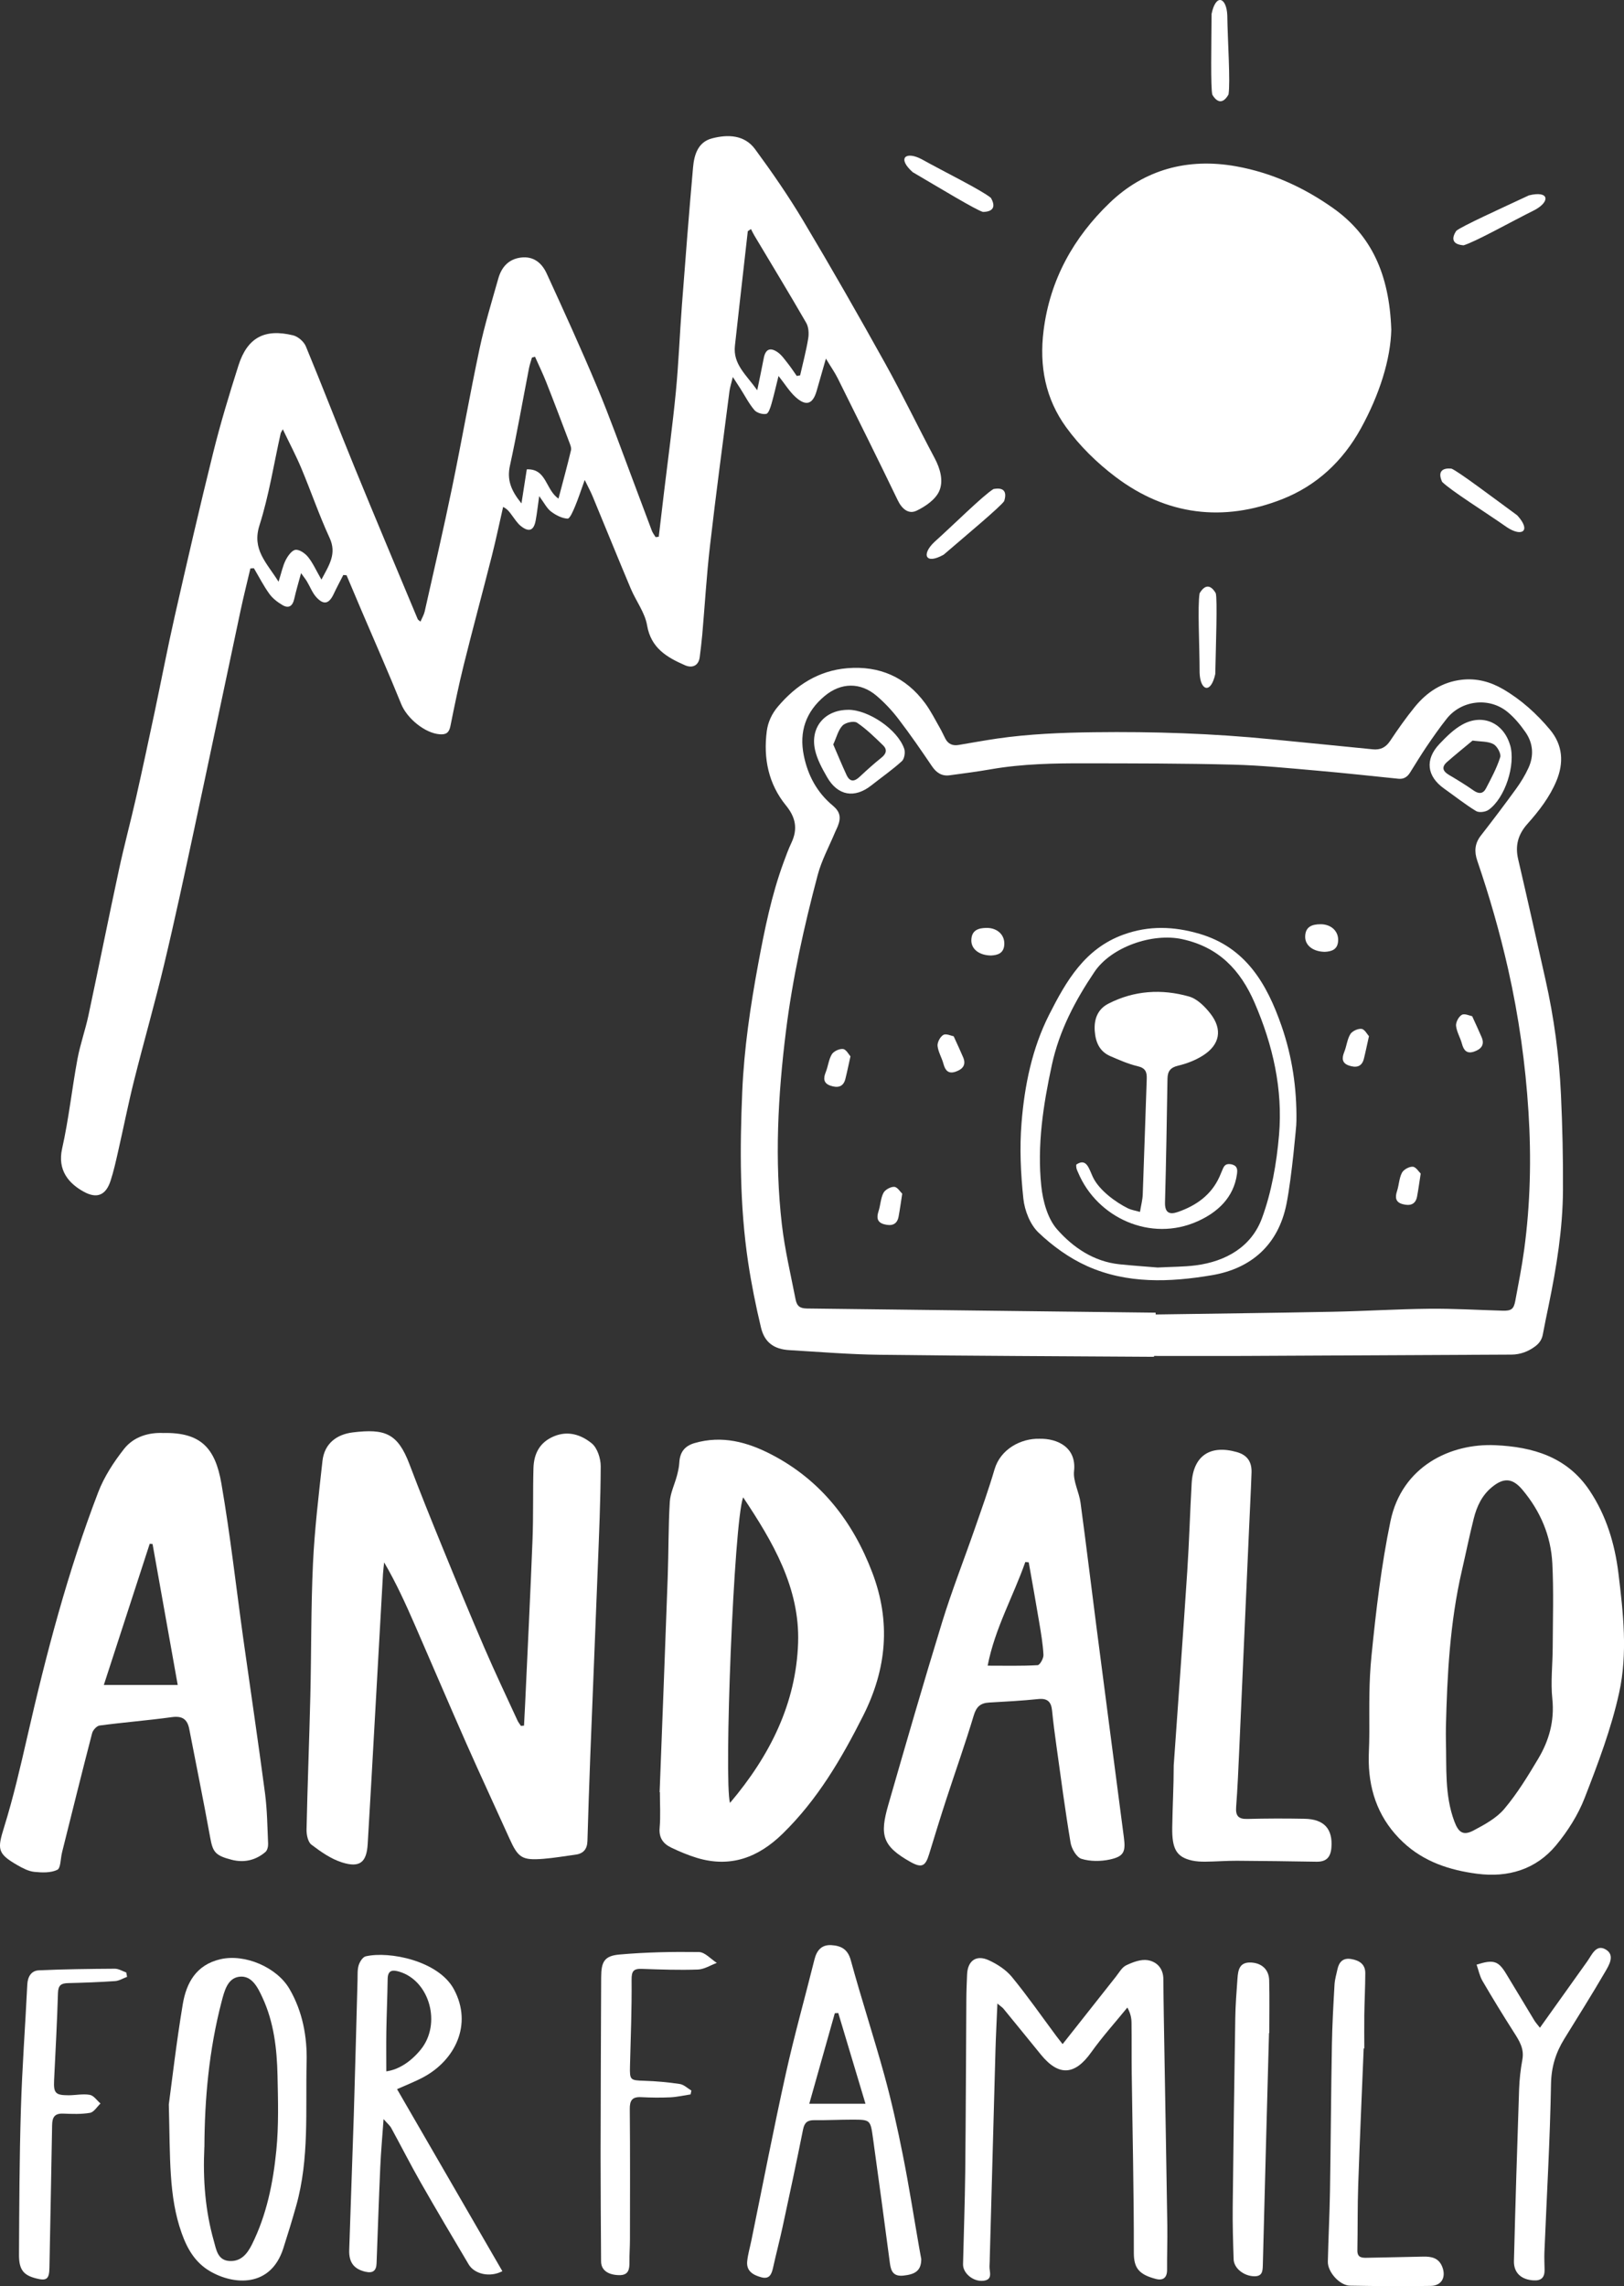 <?xml version="1.0" encoding="UTF-8"?><svg id="Livello_2" xmlns="http://www.w3.org/2000/svg" viewBox="0 0 393.84 554.24"><rect x="0" y="0" width="393.84" height="554.24" fill="#333333" stroke="none"/><defs><style>.cls-1{fill:#fff;}</style></defs><g id="montagna_dettagli"><path class="cls-1" d="M337.41,79.82c-.16,7.31-2.88,15.89-7.4,24.08-4.4,7.97-10.77,13.85-19.04,17.11-14.28,5.63-28.08,3.93-40.41-5.37-4.5-3.39-8.71-7.51-12.01-12.06-4.97-6.85-6.56-14.71-5.47-23.43,1.56-12.46,7.36-22.65,16.03-30.98,8.37-8.04,18.87-10.96,30.66-8.85,8.7,1.56,16.49,5.16,23.53,10.14,9.25,6.54,13.62,16,14.1,29.35Z"/><path class="cls-1" d="M127.08,418.37c.09-1.68,.18-3.36,.26-5.04,.61-13.33,1.28-26.65,1.8-39.99,.23-5.79,.07-11.6,.23-17.39,.1-3.5,1.48-6.28,4.98-7.74,3.47-1.45,6.64-.33,9.15,1.71,1.36,1.11,2.18,3.65,2.18,5.55-.03,8.34-.41,16.68-.73,25.02-.58,15.15-1.22,30.3-1.81,45.44-.26,6.8-.48,13.61-.68,20.41-.06,1.95-.98,3.05-2.9,3.3-2.61,.35-5.21,.81-7.83,1.01-5.14,.4-6.08-.25-8.19-4.94-3.47-7.69-7.04-15.34-10.46-23.06-4.21-9.53-8.29-19.12-12.46-28.67-2.23-5.11-4.53-10.19-7.46-15.2-.09,.93-.22,1.86-.28,2.79-.96,17.02-1.91,34.05-2.87,51.07-.27,4.81-.55,9.61-.84,14.41-.26,4.42-1.88,5.84-6.22,4.47-2.68-.84-5.15-2.58-7.43-4.31-.84-.64-1.2-2.39-1.18-3.62,.23-10.79,.66-21.59,.92-32.38,.26-10.71,.14-21.43,.64-32.13,.39-8.31,1.39-16.6,2.3-24.88,.46-4.22,3.44-6.45,7.34-6.93,7.8-.95,10.9,.18,13.75,7.69,2.57,6.79,5.29,13.53,8.04,20.25,3.32,8.13,6.67,16.25,10.15,24.31,2.55,5.9,5.31,11.71,8,17.56,.22,.48,.56,.9,.85,1.34l.76-.07Z"/><path class="cls-1" d="M332.08,419.82c0-6.53-.12-12,.53-18.46,1.09-10.89,2.37-21.83,4.59-32.54,2.77-13.36,14.58-18.94,25.42-18.45,9.13,.41,17.41,2.83,22.86,10.97,4.07,6.08,6.13,12.93,7.01,20.08,1.18,9.64,2.27,19.47,.17,28.98-1.91,8.69-5.12,17.14-8.35,25.46-1.6,4.13-4.11,8.09-6.95,11.51-4.89,5.88-11.64,7.87-19.12,6.9-6.66-.86-12.93-2.9-17.98-7.65-5.6-5.26-8.17-11.84-8.32-19.43-.04-2.09,.13-4.12,.13-6.21,0-.3,.02-.79,.01-1.16Zm18.57-1.13c0,1.09-.03,2.18,0,3.27,.19,6.6-.34,13.26,2.06,19.65,1,2.66,2.14,3.49,4.65,2.16,2.68-1.42,5.56-2.98,7.46-5.24,3.13-3.71,5.7-7.93,8.2-12.12,2.64-4.42,3.99-9.17,3.44-14.52-.43-4.12,.07-8.32,.09-12.49,.03-6.79,.25-13.59-.09-20.36-.34-6.69-2.89-12.67-7.24-17.85-2.4-2.86-4.53-3.02-7.4-.66-2.46,2.02-3.68,4.7-4.42,7.63-1.06,4.21-1.92,8.47-2.9,12.71-2.87,12.45-3.54,25.12-3.85,37.83Z"/><path class="cls-1" d="M159.97,434.48c.66-17.39,1.34-34.78,1.96-52.18,.22-6.05,.14-12.11,.5-18.15,.13-2.16,1.17-4.26,1.74-6.4,.27-1.03,.51-2.09,.57-3.15,.14-2.47,1.23-4.02,3.69-4.74,6.66-1.93,12.8-.27,18.64,2.76,12.01,6.23,19.77,16.24,24.49,28.68,4.49,11.84,3.52,23.25-2.24,34.67-5.27,10.45-11.08,20.35-19.51,28.58-5.91,5.78-12.65,8.33-20.8,5.87-2.14-.65-4.23-1.53-6.25-2.5-1.91-.92-3-2.35-2.79-4.76,.25-2.87,.06-5.78,.06-8.68-.02,0-.04,0-.06,0Zm20.25-71.48c-2.28,6.19-4.68,68.83-3.19,74.1,9.69-11.44,16.04-24.12,16.52-38.83,.44-13.35-6.18-24.55-13.33-35.27Z"/><path class="cls-1" d="M39.66,347.41c8.98-.17,12.53,3.59,14.02,12.2,2.18,12.59,3.59,25.31,5.36,37.97,1.74,12.4,3.59,24.77,5.23,37.18,.53,4.04,.57,8.15,.75,12.23,.03,.67-.19,1.61-.65,2-2.35,2.01-5.17,2.66-8.14,1.9-4.14-1.05-4.63-1.94-5.28-5.52-1.58-8.74-3.37-17.45-5.05-26.17-.46-2.41-1.7-3.25-4.23-2.9-5.82,.8-11.69,1.26-17.51,2.03-.7,.09-1.63,1.11-1.82,1.86-2.49,9.57-4.86,19.17-7.26,28.76-.02,.09-.03,.18-.06,.27-.35,1.43-.29,3.7-1.13,4.1-1.59,.76-3.71,.68-5.57,.49-1.38-.14-2.77-.86-4.02-1.58-4.99-2.86-4.97-3.9-3.29-9.31,2.23-7.18,3.93-14.54,5.61-21.88,4.59-20.11,9.82-40.03,17.21-59.3,1.44-3.74,3.75-7.28,6.24-10.45,2.41-3.07,6.14-4.05,9.59-3.87Zm-2.66,26.93c-.23-.03-.46-.06-.69-.08-3.67,11.29-7.34,22.59-11.13,34.24h17.92c-2.08-11.65-4.09-22.9-6.1-34.16Z"/><path class="cls-1" d="M252.03,348.81c4.5-.11,9.07,2.15,8.44,7.83-.27,2.46,1.22,5.08,1.57,7.67,1.35,9.97,2.55,19.95,3.84,29.93,2.21,17.09,4.45,34.17,6.68,51.26,.45,3.45-.02,4.57-3.39,5.31-2.21,.48-4.77,.5-6.9-.16-1.19-.37-2.39-2.43-2.64-3.89-1.32-7.87-2.36-15.78-3.46-23.69-.39-2.78-.75-5.57-1.03-8.37-.21-2.09-1.08-3.02-3.34-2.79-3.96,.41-7.94,.63-11.91,.85-2.08,.12-3.1,.98-3.74,3.12-2.06,6.86-4.47,13.61-6.69,20.42-1.43,4.39-2.79,8.81-4.14,13.23-.88,2.89-1.75,3.41-4.47,1.9-6.92-3.87-7.53-6.55-5.43-13.85,4.27-14.81,8.54-29.61,13.07-44.34,2.34-7.61,5.27-15.03,7.88-22.55,1.67-4.8,3.39-9.59,4.82-14.46,1.46-4.99,6.48-7.52,10.84-7.42Zm-2.54,29.96c-.28-.03-.56-.05-.84-.08-2.93,8.36-7.4,16.15-9.13,25.13,4.24,0,8.19,.1,12.12-.12,.54-.03,1.45-1.64,1.41-2.49-.13-2.61-.58-5.21-1.01-7.79-.81-4.89-1.7-9.77-2.56-14.65Z"/><path class="cls-1" d="M284.66,427.74c1.1-15.66,2.24-31.24,3.27-46.9,.46-7.06,.66-14.14,1.06-21.2,.38-6.71,4.47-9.44,10.96-7.6,2.68,.76,3.65,2.51,3.56,5.02-.16,4.7-.42,9.39-.62,14.09-.79,17.78-1.57,35.56-2.37,53.34-.2,4.53-.4,9.06-.74,13.58-.16,2.11,.5,2.97,2.7,2.91,4.63-.12,9.26-.13,13.89-.04,4.79,.09,6.87,2.5,6.51,7-.19,2.35-1.25,3.45-3.61,3.41-6.44-.1-12.87-.2-19.31-.23-2.54-.01-5.07,.19-7.61,.22-1.08,.01-2.2-.04-3.25-.27-3.8-.85-4.89-2.81-4.82-7.99,.07-5.08,.36-9.99,.36-15.07,0-.03,0-.15,.01-.26Z"/><path class="cls-1" d="M257.7,495.57c4.57-5.79,8.72-11.06,12.89-16.32,.79-.99,1.48-2.29,2.53-2.79,1.6-.76,3.57-1.51,5.21-1.24,2.19,.36,3.79,1.96,3.8,4.61,.04,5.98,.16,11.96,.26,17.94,.23,13.96,.49,27.92,.7,41.87,.05,3.54-.09,7.07-.06,10.61,.02,2-1.01,2.7-2.75,2.24-4.03-1.06-5.31-2.6-5.31-6.29,.02-14.5-.32-29-.51-43.5-.05-4.08,0-8.17-.05-12.25-.01-1.15-.21-2.29-1.01-3.75-2.94,3.61-6.07,7.08-8.77,10.86-3.96,5.57-7.85,5.87-12.18,.58-3.04-3.72-6.06-7.46-9.11-11.17-.27-.32-.65-.55-1.46-1.23-.17,4.14-.37,7.79-.47,11.43-.47,16.67-.92,33.35-1.37,50.02-.02,.72-.02,1.45-.07,2.17-.09,1.38,.97,3.34-1.55,3.59-2.43,.24-4.92-1.86-4.87-4.01,.17-7.44,.45-14.88,.53-22.33,.15-13.97,.18-27.95,.27-41.92,.01-2,.1-3.99,.18-5.99,.13-3.33,2.2-4.87,5.25-3.47,2.08,.95,4.2,2.33,5.63,4.07,3.79,4.62,7.22,9.55,10.79,14.35,.43,.58,.89,1.13,1.48,1.9Z"/><path class="cls-1" d="M40.94,510.2c.74-5.48,1.82-14.93,3.38-24.29,.87-5.2,3.26-9.58,9.17-10.93,5.89-1.35,13.61,1.94,16.68,7.16,3.24,5.53,4.34,11.69,4.19,17.8-.29,11.62,.69,23.38-2.52,34.79-.98,3.49-2.04,6.95-3.15,10.4-3.05,9.45-11.91,8.9-17.73,5.52-3.56-2.07-5.52-5.33-6.93-9.33-3.13-8.87-2.74-17.98-3.09-31.12Zm8.62,10.28c-.38,8.03,.23,15.52,2.3,22.83,.58,2.05,.91,4.6,3.66,4.83,2.79,.23,4.37-1.58,5.57-3.98,3.58-7.2,5.14-14.95,5.92-22.8,.6-6.02,.42-12.13,.29-18.2-.14-6.46-.88-12.89-3.64-18.85-1.14-2.47-2.6-5.48-5.67-5.07-2.83,.37-3.59,3.5-4.26,6.07-3.05,11.68-4.11,23.59-4.16,35.17Z"/><path class="cls-1" d="M223.42,547.7c-.02,2.73-1.37,3.68-4.32,3.99-2.34,.25-3.02-.95-3.28-2.94-1.34-10.15-2.71-20.3-4.12-30.45-.61-4.38-.66-4.41-4.95-4.42-3.09,0-6.18,.17-9.26,.13-1.66-.02-2.4,.57-2.74,2.26-1.58,7.91-3.27,15.81-4.98,23.7-.71,3.28-1.57,6.52-2.29,9.79-.35,1.6-.88,2.88-2.85,2.34-1.93-.53-3.65-1.45-3.43-3.83,.16-1.7,.67-3.37,1.01-5.06,2.77-13.5,5.38-27.03,8.36-40.48,2.06-9.29,4.65-18.45,6.95-27.69,.56-2.25,1.78-3.63,4.16-3.46,2.28,.16,3.91,.95,4.65,3.66,2.55,9.36,5.59,18.59,8.16,27.94,1.75,6.37,3.18,12.84,4.47,19.33,1.49,7.47,2.66,15,3.97,22.5,.19,1.07,.39,2.14,.49,2.68Zm-13.53-37.67c-2.29-7.64-4.45-14.82-6.6-22-.28,.02-.56,.04-.84,.06-2.05,7.25-4.1,14.51-6.19,21.94h13.64Z"/><path class="cls-1" d="M96.29,506.49c8.59,14.84,17.06,29.48,25.54,44.13-3.04,1.6-6.78,.7-8.17-1.64-3.93-6.62-7.86-13.25-11.68-19.94-2.46-4.32-4.71-8.76-7.1-13.13-.32-.59-.89-1.05-1.86-2.16-.31,4.33-.64,7.98-.8,11.63-.35,7.79-.6,15.59-.9,23.38-.07,1.74-.89,2.41-2.68,2-2.73-.63-4.05-2.19-3.95-5.27,.34-10.88,.77-21.77,1.11-32.65,.34-10.96,.6-21.93,.91-32.89,.03-1.18-.06-2.42,.28-3.52,.26-.83,.98-1.98,1.7-2.14,5.69-1.33,17.68,1.06,21.4,8.01,4.6,8.57,.2,17.21-7.42,21.29-2.06,1.1-4.25,1.94-6.38,2.9Zm-2.6-4.32c2.97-.4,5.93-2.31,8.35-5.28,5.05-6.21,2.18-16.65-5.17-18.87-1.68-.5-2.83-.42-2.86,1.79-.06,4.24-.25,8.48-.32,12.72-.05,3.21-.01,6.41-.01,9.64Z"/><path class="cls-1" d="M358.1,476.3c4.06-1.29,5.25-.92,7.11,2.13,2.31,3.78,4.57,7.59,6.87,11.38,.36,.59,.84,1.1,1.37,1.79,3.92-5.5,7.69-10.8,11.47-16.08,1.12-1.56,2.12-4.22,4.42-2.93,2.42,1.35,.89,3.82-.11,5.52-3.19,5.48-6.57,10.84-9.9,16.24-2.06,3.35-3.12,6.79-3.19,10.91-.24,13.58-1.04,27.15-1.6,40.72-.06,1.44,.02,2.9,.04,4.34,.02,1.81-.8,2.65-2.68,2.53-2.95-.18-4.82-1.8-4.75-4.7,.35-13.87,.78-27.73,1.25-41.59,.08-2.43,.36-4.88,.8-7.28,.47-2.6-.74-4.5-2.03-6.52-2.63-4.12-5.19-8.29-7.65-12.51-.7-1.2-.97-2.64-1.43-3.96Z"/><path class="cls-1" d="M330.71,496.61c-.45,11.05-.95,22.11-1.33,33.17-.18,5.26-.1,10.52-.2,15.78-.03,1.75,1.03,1.84,2.33,1.81,4.54-.11,9.07-.16,13.61-.28,2.05-.05,3.8,.31,4.65,2.49,.97,2.48-.15,4.57-2.8,4.61-6.54,.1-13.08,.06-19.61-.06-2.47-.05-5.4-3.3-5.34-5.83,.12-5.7,.43-11.4,.52-17.1,.19-11.79,.25-23.58,.46-35.37,.08-4.9,.36-9.8,.64-14.7,.07-1.25,.45-2.48,.71-3.71,.37-1.74,1.34-2.79,3.25-2.49,1.95,.31,3.51,1.19,3.5,3.44-.01,3.36-.19,6.72-.24,10.08-.04,2.72,0,5.45,0,8.17-.05,0-.09,0-.14,0Z"/><path class="cls-1" d="M167.48,507.76c-1.64,.25-3.27,.63-4.91,.71-2.35,.11-4.72,.08-7.08-.04-2.15-.11-2.78,.76-2.76,2.88,.1,10.53,.05,21.06,.04,31.59,0,1.8-.14,3.61-.12,5.41,.02,1.8-.15,3.32-2.53,3.27-2.72-.06-4.34-1.25-4.35-3.32-.05-8.62-.12-17.24-.12-25.86,.01-14.34,.09-28.68,.14-43.02,.01-3.75,.75-5.21,4.44-5.53,6.4-.57,12.85-.69,19.27-.6,1.46,.02,2.89,1.71,4.34,2.63-1.53,.56-3.04,1.55-4.58,1.61-4.53,.16-9.08,0-13.61-.16-2.03-.07-2.5,.56-2.48,2.66,.06,6.98-.21,13.96-.39,20.95-.08,3.36,.06,3.41,3.46,3.52,2.89,.09,5.78,.35,8.63,.78,.99,.15,1.87,1.04,2.8,1.59-.06,.31-.13,.63-.19,.94Z"/><path class="cls-1" d="M30.82,479.26c-.97,.36-1.92,.96-2.91,1.03-3.8,.26-7.6,.4-11.41,.49-1.65,.04-2.38,.51-2.44,2.36-.21,7.07-.6,14.13-.94,21.2-.15,3.1,.32,3.63,3.52,3.63,1.72,0,3.49-.4,5.14-.1,.96,.17,1.73,1.36,2.59,2.1-.84,.79-1.59,2.09-2.54,2.26-2.12,.37-4.33,.27-6.51,.19-2.06-.08-2.65,.87-2.68,2.79-.18,11.52-.45,23.04-.65,34.57-.05,2.72-.64,3.26-3.23,2.59-3.05-.78-4.17-2.09-4.15-5.74,.06-11.78,.1-23.57,.46-35.34,.3-10.06,1.06-20.12,1.55-30.18,.1-1.94,1-3.35,2.81-3.43,6.14-.28,12.28-.35,18.43-.39,.92,0,1.84,.59,2.76,.91,.07,.36,.13,.71,.2,1.07Z"/><path class="cls-1" d="M307.75,492.88c-.51,18.76-1.02,37.53-1.5,56.29-.04,1.5-.14,2.73-2.13,2.68-2.48-.07-4.88-1.92-4.95-4.13-.14-4.26-.27-8.53-.22-12.79,.16-15.24,.38-30.48,.62-45.71,.05-3.17,.3-6.34,.53-9.51,.15-2.07,.44-4.08,3.34-3.92,2.52,.14,4.28,1.67,4.35,4.29,.11,4.26,.03,8.53,.03,12.79-.02,0-.04,0-.07,0Z"/><path class="cls-1" d="M290.92,143.83c1.46-2.46,2.88-1.81,3.92,0,.42,1.58,.03,12.42-.12,19.58-1.11,5.02-3.69,3.99-3.8-.36,0-6.41-.53-16.18,0-19.22Z"/><path class="cls-1" d="M349.73,116.82c-1.18-2.61,.17-3.4,2.25-3.21,1.54,.56,10.19,7.1,15.97,11.33,3.47,3.79,1.16,5.31-2.48,2.9-5.25-3.68-13.56-8.85-15.74-11.02Z"/><path class="cls-1" d="M354.91,59.47c-2.85-.22-2.9-1.77-1.74-3.51,1.23-1.08,11.11-5.55,17.6-8.59,4.99-1.23,5.22,1.53,1.36,3.57-5.74,2.85-14.26,7.66-17.21,8.54Z"/><path class="cls-1" d="M297.93,22.91c-1.42,2.48-2.85,1.86-3.92,.06-.45-1.57-.23-12.42-.19-19.58,1.03-5.04,3.63-4.05,3.81,.3,.1,6.41,.78,16.17,.3,19.21Z"/><path class="cls-1" d="M240.29,47.95c1.44,2.48,.18,3.4-1.91,3.43-1.59-.4-10.86-6.02-17.04-9.64-3.84-3.42-1.69-5.17,2.17-3.14,5.6,3.12,14.39,7.42,16.78,9.36Z"/><path class="cls-1" d="M240.9,118.57c2.81-.55,3.27,.93,2.62,2.92-.9,1.37-9.23,8.31-14.66,12.98-4.48,2.52-5.44-.08-2.26-3.07,4.77-4.28,11.7-11.19,14.31-12.83Z"/><path class="cls-1" d="M159.75,130.17c.43-3.66,.86-7.32,1.3-10.98,.97-8.09,2.08-16.17,2.86-24.28,.67-6.95,.93-13.94,1.46-20.91,.85-11.13,1.71-22.27,2.7-33.39,.27-3.05,1.17-6.16,4.59-7.06,3.83-1,7.87-.89,10.45,2.61,4.12,5.6,8.09,11.35,11.66,17.32,6.83,11.44,13.44,23.01,19.91,34.65,4.18,7.52,7.91,15.3,11.96,22.9,1.4,2.62,2.22,5.6,1.12,8.06-.9,2.01-3.32,3.69-5.45,4.71-1.99,.96-3.59-.42-4.61-2.54-4.76-9.88-9.65-19.7-14.53-29.52-.7-1.42-1.63-2.72-2.88-4.8-.89,3.12-1.57,5.49-2.25,7.85-.93,3.2-2.54,3.78-5.07,1.51-1.51-1.36-2.6-3.17-4.17-5.15-.63,2.53-1.11,4.69-1.72,6.8-.26,.89-.7,2.28-1.26,2.39-.89,.18-2.3-.24-2.88-.93-1.33-1.57-2.28-3.46-3.4-5.21-.47-.74-.95-1.46-1.82-2.8-.39,1.61-.7,2.52-.82,3.46-1.61,12.51-3.29,25.01-4.73,37.54-.82,7.12-1.24,14.29-1.86,21.43-.16,1.81-.39,3.61-.61,5.41-.27,2.27-1.92,2.77-3.57,2.05-4.36-1.91-8.26-4.13-9.21-9.7-.53-3.1-2.7-5.9-3.96-8.9-3.13-7.43-6.15-14.9-9.24-22.35-.44-1.07-1-2.09-1.92-3.98-.96,2.66-1.57,4.57-2.35,6.42-.47,1.11-1.25,2.99-1.81,2.96-1.38-.08-2.87-.85-4.02-1.73-1.01-.77-1.62-2.05-2.86-3.73-.35,2.47-.54,4.22-.86,5.93-.45,2.42-1.61,2.89-3.57,1.34-.89-.7-1.53-1.76-2.23-2.68-.51-.67-.93-1.39-2.09-1.97-.9,3.93-1.72,7.87-2.71,11.78-2.24,8.84-4.63,17.64-6.83,26.49-1.22,4.91-2.24,9.88-3.24,14.85-.31,1.56-.99,2.12-2.58,2-3.63-.27-7.96-3.88-9.35-7.32-3.06-7.56-6.37-15.03-9.57-22.53-1.24-2.9-2.46-5.81-3.69-8.71-.26-.02-.53-.04-.79-.06-.78,1.54-1.6,3.05-2.33,4.61-1.12,2.37-2.37,2.74-4.15,.84-1.02-1.09-1.56-2.6-2.35-3.91-.31-.51-.69-.98-1.41-1.99-.65,2.41-1.22,4.3-1.65,6.22-.38,1.76-1.34,2.44-2.89,1.51-1.19-.71-2.38-1.62-3.17-2.73-1.4-1.95-2.5-4.11-3.73-6.19-.28,.02-.57,.04-.85,.05-.79,3.37-1.64,6.72-2.36,10.1-3.75,17.63-7.44,35.28-11.22,52.91-2.36,11-4.71,22.01-7.33,32.96-2.25,9.42-4.93,18.74-7.29,28.14-1.43,5.71-2.57,11.49-3.88,17.23-.54,2.39-1.07,4.79-1.83,7.12-1.14,3.49-3.28,4.42-6.5,2.65-3.61-1.98-6.43-5.19-5.25-10.45,1.61-7.15,2.38-14.49,3.72-21.71,.66-3.56,1.9-7.01,2.66-10.56,2.52-11.8,4.88-23.63,7.42-35.42,1.26-5.84,2.82-11.61,4.14-17.44,1.56-6.89,3.03-13.81,4.5-20.72,1.63-7.71,3.11-15.45,4.85-23.14,3.01-13.26,6.06-26.51,9.34-39.71,1.77-7.12,3.9-14.16,6.13-21.15,2.15-6.75,6.3-9.01,13.26-7.32,1.2,.29,2.61,1.52,3.09,2.67,4.06,9.79,7.86,19.69,11.88,29.5,5.01,12.24,10.15,24.43,15.25,36.64,.06,.15,.26,.24,.66,.6,.38-.89,.84-1.65,1.03-2.47,2.25-10,4.57-19.99,6.64-30.02,2.32-11.2,4.28-22.47,6.66-33.66,1.22-5.74,2.95-11.38,4.55-17.04,.77-2.72,2.44-4.67,5.42-5.07,3.1-.42,5.13,1.3,6.29,3.81,4.2,9.15,8.38,18.31,12.27,27.59,3.08,7.35,5.75,14.87,8.57,22.32,1.58,4.15,3.1,8.33,4.68,12.48,.21,.56,.61,1.05,.92,1.57,.27-.03,.53-.06,.8-.09Zm33.48-39.03c.27-.05,.54-.09,.81-.14,.67-2.98,1.47-5.93,1.96-8.94,.2-1.22,.11-2.77-.49-3.8-4.1-7.11-8.37-14.13-12.58-21.18-.3-.5-.54-1.03-.81-1.55-.26,.17-.51,.34-.77,.52-.67,5.92-1.34,11.85-2.01,17.77-.37,3.32-.73,6.65-1.11,9.97-.51,4.53,2.73,7.04,5.41,10.82,.64-3.15,1.14-5.43,1.57-7.73,.4-2.17,1.5-2.77,3.35-1.51,1.01,.69,1.74,1.8,2.52,2.77,.76,.96,1.43,1.99,2.14,3Zm-115.27,49.36c1.91-3.58,3.74-6.27,1.97-10.1-2.54-5.51-4.51-11.29-6.86-16.89-1.3-3.1-2.88-6.08-4.49-9.44-.37,.7-.49,.85-.52,1.02-1.66,7.43-2.83,15.02-5.13,22.25-1.88,5.89,1.7,9.02,4.62,13.69,.72-2.26,1.03-3.86,1.74-5.25,.52-1.02,1.49-2.38,2.38-2.48,.96-.11,2.33,.86,3.04,1.74,1.17,1.45,1.94,3.22,3.23,5.46Zm48.5-18.45c.49-3.11,.89-5.65,1.29-8.26,4.84-.21,4.52,4.94,7.69,7.09,1.08-4.11,2.12-7.89,3.03-11.71,.15-.63-.21-1.42-.46-2.09-1.83-4.83-3.65-9.65-5.55-14.45-.82-2.08-1.8-4.09-2.71-6.14-.25,.07-.49,.14-.74,.2-.24,.84-.54,1.67-.71,2.53-1.54,7.91-2.92,15.85-4.64,23.71-.74,3.39,.25,5.98,2.79,9.1Z"/><path class="cls-1" d="M314.37,272.64s-1.06,12.65-2.39,19.28c-1.98,9.86-8.53,15.63-18.09,17.24-10.16,1.72-20.57,2.14-30.27-2.22-4.3-1.93-8.36-4.86-11.78-8.13-2.03-1.94-3.35-5.32-3.66-8.2-.65-6.09-.94-12.32-.44-18.42,.73-9.05,2.55-18.01,6.7-26.21,4.12-8.12,8.61-15.98,18-19.39,6.19-2.25,12.26-2.01,18.42-.21,11.29,3.3,16.4,12.19,19.93,22.35,2.58,7.43,3.72,15.14,3.61,23.02,0,.24-.04,.89-.04,.89Zm-33.55,34.65c3.35-.18,6.27-.15,9.15-.52,7.35-.95,13.52-4.51,16.07-11.43,2.35-6.37,3.55-13.35,4.14-20.15,.95-11.1-1.48-21.79-5.91-32.05-3.45-7.99-8.7-13.51-17.56-15.45-7.22-1.58-17.21,1.88-21.28,7.92-4.69,6.96-8.54,14.25-10.34,22.57-2.1,9.72-3.61,19.5-2.56,29.41,.39,3.63,1.53,7.85,3.84,10.46,3.86,4.38,8.88,7.81,15.12,8.46,3.25,.34,6.51,.55,9.34,.79Z"/><path class="cls-1" d="M205.7,172.08c4.94,0,12.01,4.8,13.59,9.47,.29,.86,.04,2.43-.58,2.99-2.33,2.11-4.93,3.92-7.41,5.88-4.05,3.19-8.12,2.52-10.71-1.99-1.21-2.1-2.43-4.33-2.94-6.65-1.21-5.51,2.43-9.69,8.04-9.69Zm-3.62,8.42c1.08,2.49,2.09,4.96,3.22,7.39,.79,1.7,1.87,1.67,3.18,.43,1.71-1.61,3.48-3.19,5.31-4.66,1.19-.95,1.39-1.98,.36-2.97-2.01-1.94-4.01-3.93-6.31-5.48-.74-.5-2.79-.05-3.51,.69-1.05,1.07-1.43,2.79-2.26,4.6Z"/><path class="cls-1" d="M321.28,230.76c-2.88-.04-4.8-1.58-4.76-3.7,.04-2.43,1.71-2.97,3.68-2.99,2.56-.03,4.36,1.62,4.32,3.85-.04,2.33-1.62,2.76-3.24,2.84Z"/><path class="cls-1" d="M344.54,284.51c-.36,2.34-.58,3.96-.88,5.56-.38,2.04-1.81,2.31-3.5,1.86-1.73-.46-1.87-1.63-1.36-3.18,.48-1.46,.5-3.11,1.19-4.43,.41-.78,1.76-1.52,2.63-1.46,.77,.05,1.46,1.23,1.91,1.65Z"/><path class="cls-1" d="M261.03,282.33c2.48-1.68,3.06,1.02,4.01,3.04,1.51,3.19,5.57,6.14,8.53,7.59,.78,.38,1.69,.51,2.89,.85,.26-1.59,.62-2.89,.67-4.21,.35-9.35,.63-18.7,.97-28.05,.06-1.68-.32-2.62-2.2-3.06-2.27-.53-4.45-1.5-6.61-2.43-2.64-1.13-3.6-3.39-3.8-6.11-.21-2.89,.73-5.31,3.32-6.63,6.25-3.2,12.91-3.61,19.54-1.73,1.98,.56,3.85,2.43,5.19,4.15,3,3.85,2.3,7.56-1.83,10.17-1.8,1.14-3.92,1.96-6,2.45-1.91,.45-2.55,1.39-2.58,3.17-.17,9.98-.32,19.97-.6,29.95-.07,2.6,1.12,3.05,3.15,2.34,4.43-1.55,8.07-4.11,10.07-8.55,.26-.58,.42-1,.74-1.75,.38-.91,.76-1.54,2.23-1.23,1.41,.38,1.4,1.3,1.26,2.36-.79,5.69-4.69,9.25-9.51,11.42-11.44,5.16-24.4-.86-28.99-11.75-.2-.47-.56-1.03-.47-1.99Z"/><path class="cls-1" d="M240.32,231.65c-2.88-.04-4.8-1.58-4.76-3.7,.04-2.43,1.71-2.97,3.68-2.99,2.56-.03,4.36,1.62,4.32,3.85-.04,2.33-1.62,2.76-3.24,2.84Z"/><path class="cls-1" d="M357.02,246.37c.98,2.16,1.68,3.63,2.31,5.13,.8,1.91-.26,2.92-1.91,3.47-1.7,.56-2.46-.34-2.88-1.92-.39-1.48-1.28-2.88-1.43-4.36-.08-.87,.64-2.23,1.41-2.66,.67-.38,1.9,.23,2.51,.34Z"/><path class="cls-1" d="M331.99,251.22c-.52,2.31-.84,3.91-1.24,5.49-.51,2.01-1.96,2.18-3.61,1.62-1.7-.57-1.76-1.76-1.15-3.27,.58-1.42,.71-3.07,1.48-4.34,.46-.75,1.86-1.39,2.72-1.28,.77,.1,1.38,1.33,1.8,1.78Z"/><path class="cls-1" d="M218.8,289.39c-.36,2.34-.58,3.96-.88,5.56-.38,2.04-1.81,2.31-3.5,1.86-1.73-.46-1.87-1.63-1.36-3.18,.48-1.46,.5-3.11,1.19-4.43,.41-.78,1.76-1.52,2.63-1.46,.77,.05,1.46,1.23,1.91,1.65Z"/><path class="cls-1" d="M231.28,251.24c.98,2.16,1.68,3.63,2.31,5.13,.8,1.91-.26,2.92-1.91,3.47-1.7,.56-2.46-.34-2.88-1.92-.39-1.48-1.28-2.88-1.43-4.36-.08-.87,.64-2.23,1.41-2.66,.67-.38,1.9,.23,2.51,.34Z"/><path class="cls-1" d="M206.25,256.1c-.52,2.31-.84,3.91-1.24,5.49-.51,2.01-1.96,2.18-3.61,1.62-1.7-.57-1.76-1.76-1.15-3.27,.58-1.42,.71-3.07,1.48-4.34,.46-.75,1.86-1.39,2.72-1.28,.77,.1,1.38,1.33,1.8,1.78Z"/><path class="cls-1" d="M366.22,180.63c1.4,4.74-1.21,12.88-5.23,15.71-.74,.53-2.32,.73-3.03,.29-2.69-1.64-5.16-3.62-7.74-5.44-4.21-2.98-4.71-7.07-1.13-10.83,1.67-1.75,3.46-3.55,5.55-4.7,4.94-2.72,9.98-.42,11.57,4.97Zm-9.1-1.09c-2.08,1.74-4.17,3.41-6.18,5.18-1.41,1.23-1.07,2.26,.49,3.17,2.03,1.19,4.04,2.43,5.97,3.78,1.25,.87,2.29,.77,2.95-.5,1.29-2.47,2.64-4.96,3.47-7.6,.27-.85-.75-2.69-1.65-3.17-1.32-.7-3.08-.58-5.05-.86Z"/><path class="cls-1" d="M279.85,328.94c-22.18-.15-44.36-.21-66.54-.49-7.31-.09-14.61-.7-21.91-1.13-3.69-.22-5.99-1.86-6.85-5.46-1.25-5.23-2.32-10.53-3.12-15.85-2.05-13.69-2.02-27.48-1.43-41.28,.44-10.48,1.98-20.83,3.89-31.13,1.54-8.29,3.21-16.54,6.12-24.48,.59-1.61,1.18-3.23,1.91-4.78,1.58-3.34,1.07-6.14-1.3-9.05-4.26-5.22-5.52-11.41-4.67-18.02,.29-2.22,1.24-4.24,2.68-5.94,4.42-5.22,9.88-8.75,16.83-9.33,7.79-.65,14.2,2.13,18.88,8.47,1.37,1.85,2.41,3.95,3.56,5.95,.5,.86,.9,1.78,1.36,2.66,.68,1.3,1.77,1.77,3.2,1.53,3.11-.52,6.21-1.09,9.33-1.55,7.81-1.13,15.67-1.44,23.55-1.54,14.4-.18,28.77,.29,43.1,1.72,8.15,.81,16.3,1.59,24.45,2.42,1.87,.19,3.16-.43,4.23-2.03,1.88-2.82,3.84-5.61,5.98-8.24,2.94-3.61,6.66-6.06,11.43-6.6,3.59-.4,6.92,.5,9.99,2.29,4.39,2.56,8.14,5.95,11.38,9.83,3.1,3.72,3.39,7.99,1.56,12.4-1.65,3.96-4.26,7.32-7.08,10.48-2.24,2.53-2.97,5.23-2.21,8.5,2.27,9.76,4.46,19.53,6.65,29.31,2.05,9.14,3.3,18.41,3.73,27.76,.36,7.74,.54,15.5,.49,23.24-.06,9.38-1.57,18.61-3.45,27.78-.49,2.38-1,4.77-1.44,7.16-.23,1.22-.86,2.13-1.82,2.85-1.71,1.28-3.63,2-5.78,2.02-21.66,.11-43.33,.22-64.99,.32-7.23,.03-14.47,0-21.7,0,0,.06,0,.13,0,.19Zm.41-10.7c0,.15,0,.29,0,.44,14.3-.21,28.61-.38,42.91-.66,7.83-.15,15.65-.65,23.48-.73,5.91-.06,11.82,.31,17.74,.47,2.1,.06,2.71-.37,3.08-2.35,.78-4.16,1.6-8.32,2.17-12.51,1.49-11.04,1.74-22.14,1.04-33.26-.73-11.71-2.37-23.28-4.95-34.72-2.01-8.88-4.52-17.62-7.47-26.24-.75-2.2-.64-4.16,.85-6.08,2.92-3.75,5.79-7.54,8.58-11.39,1.14-1.57,2.17-3.27,2.98-5.03,1.36-2.97,1.14-5.99-.72-8.67-1.24-1.78-2.68-3.53-4.35-4.9-4.45-3.67-11.2-2.87-14.77,1.65-1.71,2.16-3.29,4.42-4.84,6.7-1.41,2.08-2.71,4.24-4.05,6.37-.65,1.03-1.52,1.6-2.79,1.47-6.56-.67-13.11-1.39-19.67-1.96-6.81-.59-13.62-1.29-20.44-1.46-11.9-.31-23.82-.3-35.72-.32-7.67-.02-15.34,.11-22.94,1.43-3.34,.58-6.71,1.02-10.07,1.47-1.91,.26-3.22-.61-4.3-2.2-2.62-3.87-5.27-7.72-8.11-11.43-1.56-2.05-3.37-3.98-5.33-5.65-3.93-3.33-8.62-3.23-12.57,.05-4.57,3.8-6.25,8.66-5.06,14.46,.98,4.8,3.18,8.91,7,12.1,1.79,1.49,2.08,2.87,1.23,5.02-.19,.48-.44,.94-.64,1.42-1.44,3.46-3.28,6.82-4.23,10.41-3.31,12.47-6.11,25.08-7.7,37.88-1.94,15.57-2.79,31.23-.98,46.88,.71,6.09,2.14,12.09,3.32,18.12,.33,1.69,1.11,2.19,2.79,2.21,16.82,.21,33.65,.41,50.47,.61,11.35,.14,22.7,.27,34.05,.4Z"/></g></svg>